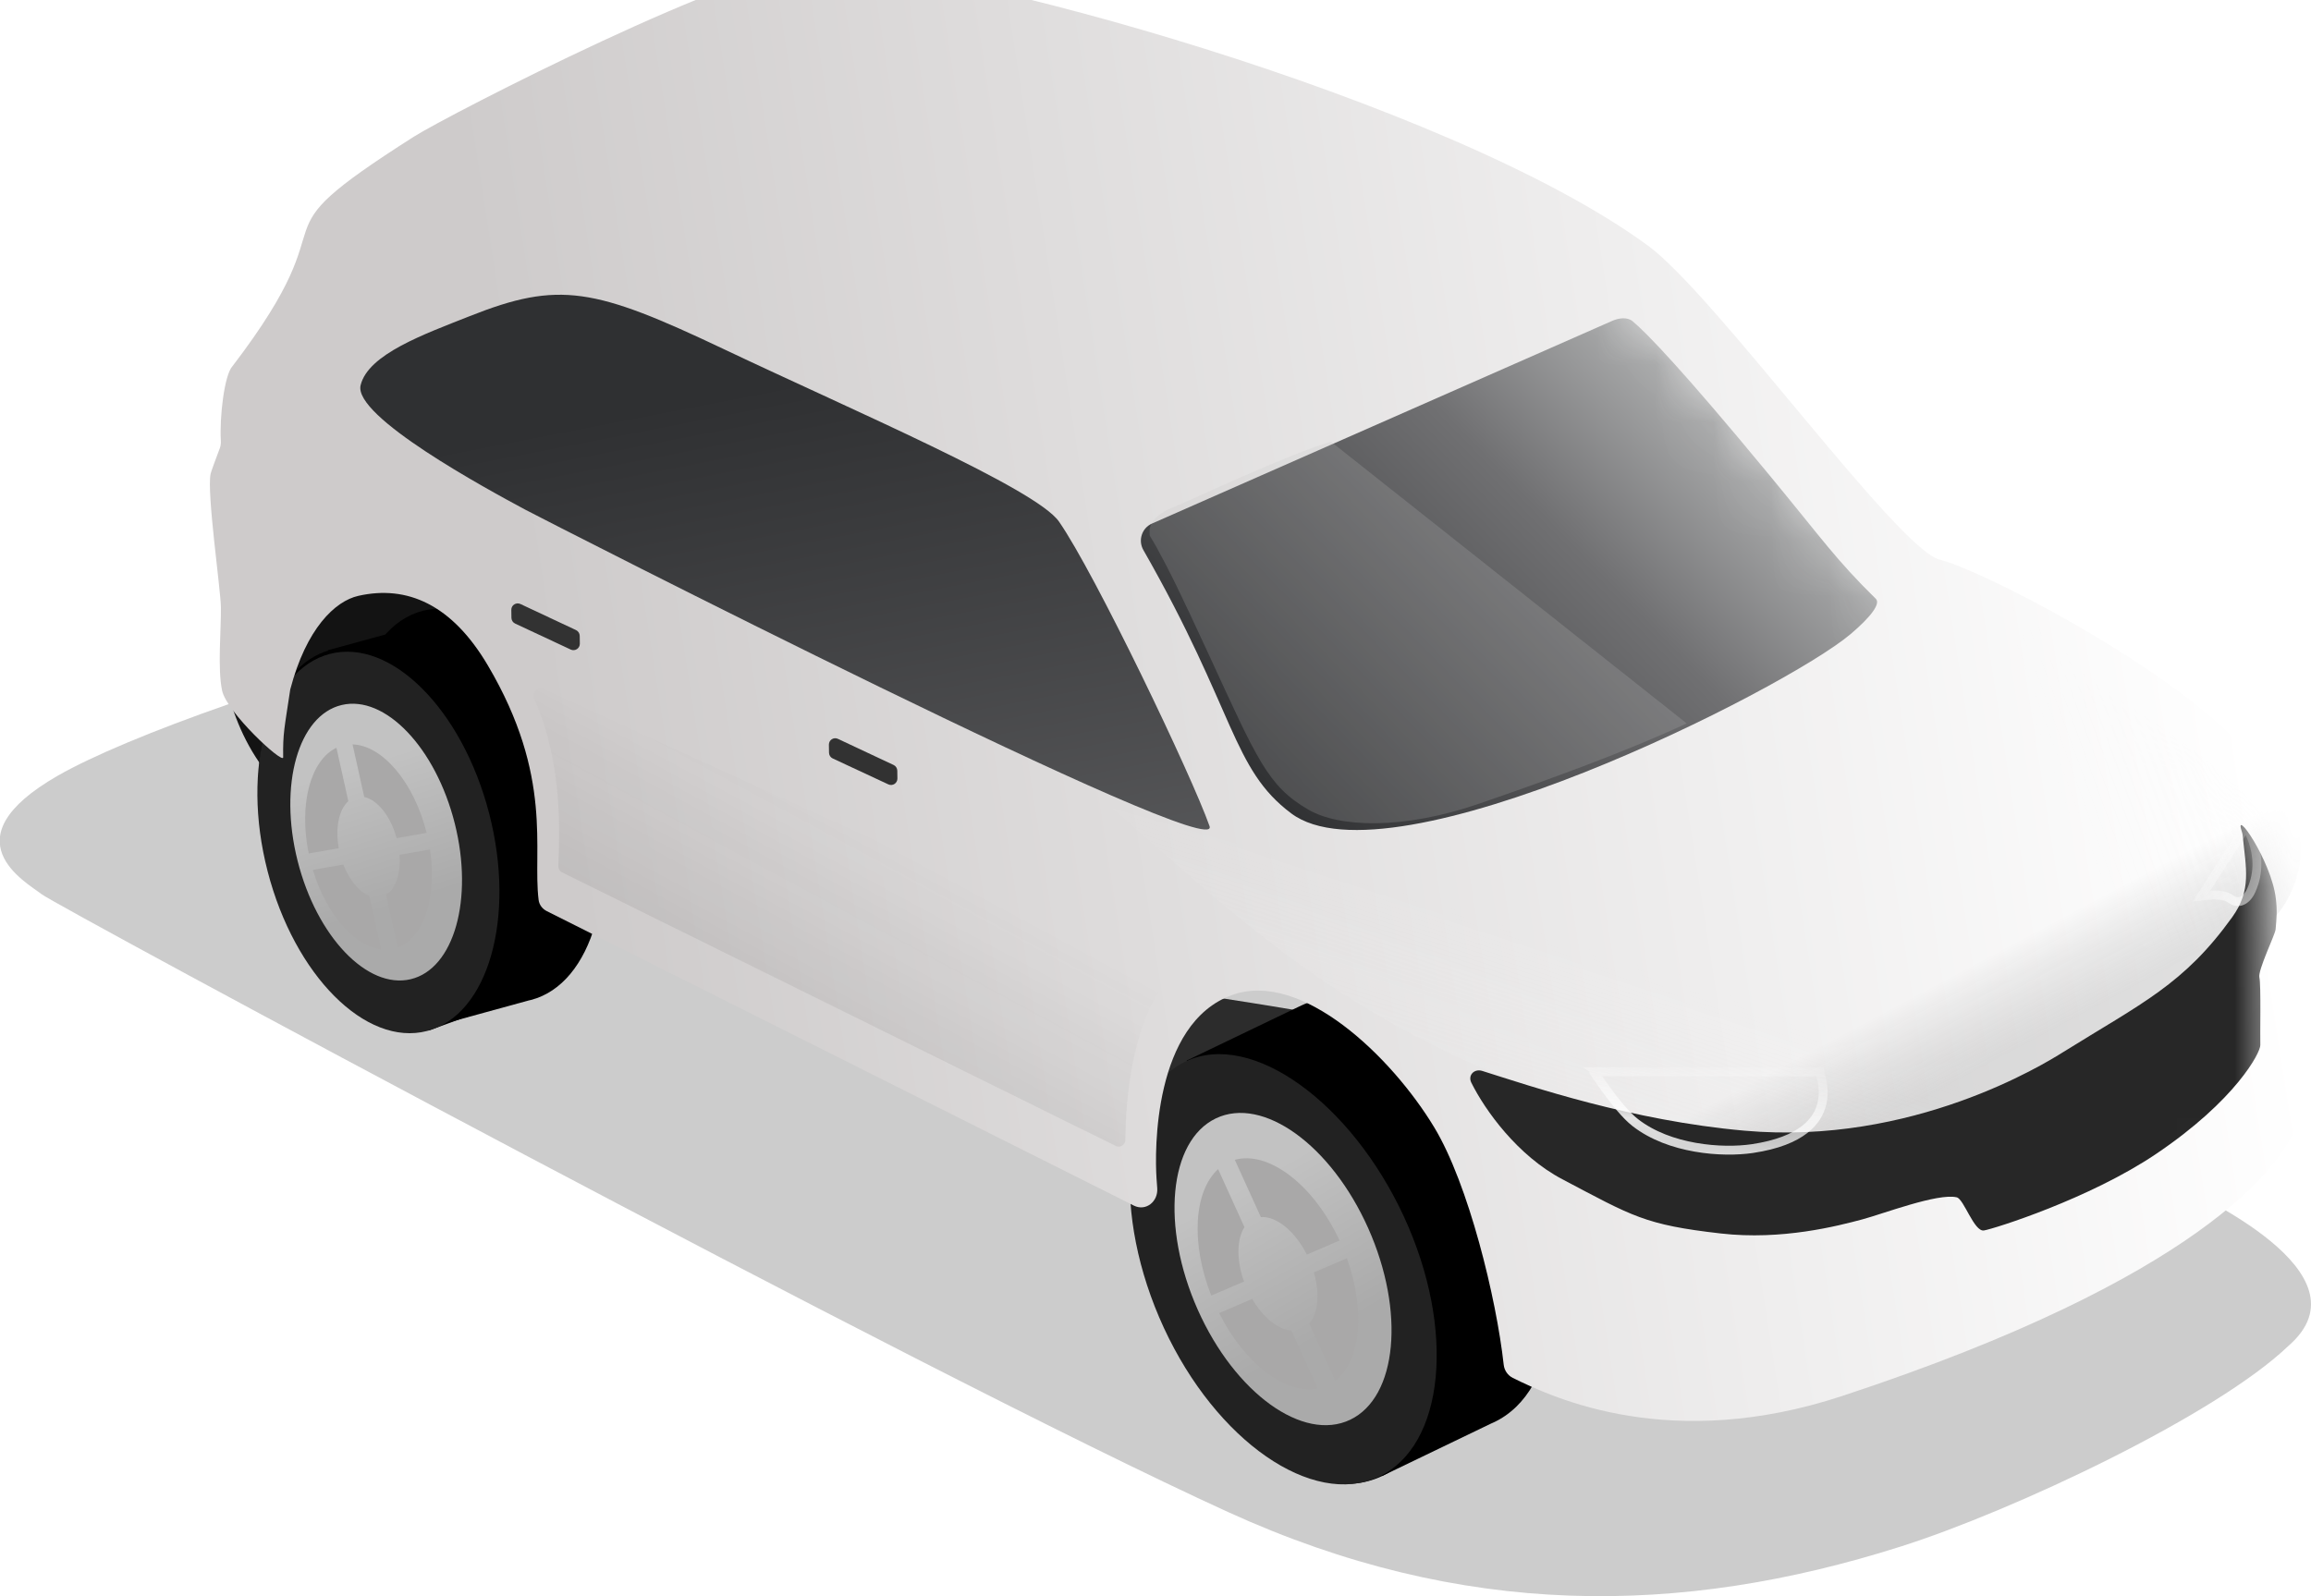 <svg xmlns="http://www.w3.org/2000/svg" fill="none" viewBox="3.92 11.2 39.9 27.57">
<g filter="url(#filter0_f_6009_431)">
<path d="M36.729 37.911C38.664 37.298 42.178 35.645 43.433 34.441C44.882 33.179 41.822 31.832 41.458 31.627C41.095 31.423 23.244 22.876 20.133 21.558C17.022 20.24 7.27 23.247 4.918 24.596C3 25.696 4.376 26.436 4.637 26.642C4.897 26.848 19.78 34.875 25.123 37.313C29.169 39.16 32.931 39.116 36.729 37.911Z" fill="black" fill-opacity="0.2"/>
</g>
<path d="M27.259 28.851C27.229 28.778 25.143 28.455 24.104 28.302C23.726 28.629 22.956 29.315 22.898 29.449C22.826 29.617 22.919 30.93 23.747 31.882C24.575 32.833 26.369 31.364 26.939 31.134C27.51 30.903 27.298 28.943 27.259 28.851Z" fill="#2C2C2C"/>
<path d="M12.125 21.616C12.094 21.542 10.009 21.219 8.97 21.067C8.592 21.393 7.821 22.079 7.764 22.214C7.692 22.381 7.784 23.695 8.612 24.646C9.44 25.598 11.234 24.128 11.805 23.898C12.376 23.668 12.163 21.708 12.125 21.616Z" fill="#131313"/>
<path fill-rule="evenodd" clip-rule="evenodd" d="M24.408 29.557L26.356 28.62L26.357 28.621C26.369 28.615 26.381 28.609 26.393 28.604C27.554 28.063 29.237 29.228 30.152 31.205C31.068 33.183 30.869 35.224 29.708 35.765C29.693 35.772 29.678 35.778 29.663 35.785L27.782 36.691L26.703 34.41C26.42 34.047 26.163 33.627 25.948 33.163C25.75 32.735 25.604 32.304 25.509 31.886L24.408 29.557Z" fill="black"/>
<ellipse cx="2.32" cy="3.941" rx="2.32" ry="3.941" transform="matrix(-0.906 0.422 0.42 0.908 26.566 28.559)" fill="black"/>
<g filter="url(#filter1_i_6009_431)">
<ellipse cx="1.74" cy="2.956" rx="1.74" ry="2.956" transform="matrix(-0.906 0.422 0.42 0.908 26.388 29.701)" fill="url(#paint0_linear_6009_431)"/>
</g>
<g filter="url(#filter2_di_6009_431)">
<path fill-rule="evenodd" clip-rule="evenodd" d="M26.102 31.017C26.352 31.162 26.599 31.376 26.823 31.646L26.329 32.534C26.263 32.459 26.192 32.396 26.12 32.348L26.102 31.017ZM26.143 34.001C26.247 34.038 26.349 34.042 26.438 34.006L27.198 35.285C27.162 35.309 27.124 35.33 27.084 35.349C26.809 35.477 26.487 35.451 26.162 35.303L26.143 34.001ZM26.051 35.247L26.033 33.948C25.947 33.898 25.862 33.828 25.783 33.739L25.298 34.611C25.532 34.889 25.791 35.106 26.051 35.247ZM26.01 32.285L25.991 30.958C25.65 30.789 25.309 30.754 25.02 30.889C24.939 30.926 24.866 30.975 24.801 31.035L25.567 32.325C25.593 32.302 25.621 32.283 25.653 32.268C25.759 32.218 25.884 32.228 26.01 32.285ZM24.742 33.729C24.878 34.024 25.042 34.29 25.223 34.519L25.709 33.647C25.648 33.565 25.592 33.472 25.545 33.37C25.54 33.36 25.536 33.35 25.531 33.341L24.678 33.583C24.698 33.632 24.719 33.68 24.742 33.729ZM26.403 32.627L26.898 31.739C27.072 31.964 27.23 32.222 27.362 32.508C27.39 32.567 27.415 32.626 27.439 32.685L26.576 32.929C26.572 32.919 26.567 32.908 26.562 32.897C26.516 32.798 26.462 32.707 26.403 32.627ZM24.636 33.48C24.478 33.071 24.395 32.664 24.385 32.296L25.409 32.871C25.418 32.987 25.445 33.112 25.49 33.238L24.636 33.48ZM26.617 33.032C26.671 33.184 26.699 33.333 26.7 33.468L27.72 34.04C27.723 33.656 27.645 33.224 27.48 32.788L26.617 33.032ZM27.716 34.164L26.695 33.591C26.677 33.744 26.622 33.87 26.532 33.948L27.287 35.218C27.545 34.995 27.691 34.618 27.716 34.164ZM24.384 32.17L25.407 32.743C25.412 32.615 25.441 32.502 25.493 32.416L24.721 31.116C24.507 31.361 24.392 31.734 24.384 32.17Z" fill="#4C4C4C"/>
</g>
<path fill-rule="evenodd" clip-rule="evenodd" d="M24.408 29.516L26.357 28.579L26.357 28.58C26.369 28.574 26.381 28.568 26.394 28.562C27.555 28.021 29.238 29.186 30.153 31.164C31.068 33.141 30.869 35.182 29.708 35.723C29.697 35.729 29.685 35.734 29.673 35.739L27.782 36.649L26.702 34.366C26.42 34.004 26.163 33.585 25.949 33.121C25.751 32.694 25.605 32.264 25.51 31.846L24.408 29.516Z" fill="black"/>
<path d="M24.015 34.133C24.919 36.086 26.579 37.238 27.722 36.705C28.866 36.173 29.06 34.158 28.156 32.205C27.252 30.252 25.541 28.995 24.398 29.528C23.254 30.06 23.111 32.18 24.015 34.133Z" fill="#222222"/>
<g filter="url(#filter3_i_6009_431)">
<ellipse cx="1.631" cy="2.85" rx="1.631" ry="2.85" transform="matrix(-0.902 0.432 0.407 0.913 26.383 29.81)" fill="url(#paint1_linear_6009_431)"/>
</g>
<g filter="url(#filter4_di_6009_431)">
<path fill-rule="evenodd" clip-rule="evenodd" d="M25.058 33.793C25.498 34.67 26.208 35.208 26.763 35.099L26.307 34.097C26.078 34.078 25.816 33.87 25.628 33.548L25.058 33.793ZM24.922 33.491C24.565 32.587 24.62 31.689 25.04 31.307L25.495 32.309C25.361 32.516 25.354 32.878 25.488 33.248L24.922 33.491ZM26.572 32.783C26.367 32.375 26.043 32.116 25.778 32.135L25.328 31.146C25.911 30.984 26.688 31.574 27.137 32.54L26.572 32.783ZM26.693 33.091L27.263 32.846C27.587 33.744 27.505 34.618 27.063 34.963L26.613 33.973C26.768 33.796 26.799 33.455 26.693 33.091Z" fill="#A9A8A8"/>
</g>
<path fill-rule="evenodd" clip-rule="evenodd" d="M9.583 22.429L11.366 21.941L11.367 21.942C11.378 21.939 11.389 21.935 11.401 21.932C12.461 21.657 13.698 22.896 14.164 24.701C14.63 26.506 14.148 28.193 13.088 28.469C13.075 28.472 13.061 28.475 13.048 28.478L11.324 28.951L10.766 26.86C10.585 26.513 10.434 26.122 10.325 25.7C10.225 25.311 10.169 24.927 10.152 24.562L9.583 22.429Z" fill="black"/>
<ellipse cx="1.984" cy="3.37" rx="1.984" ry="3.37" transform="matrix(-0.967 0.252 0.25 0.969 11.551 21.922)" fill="black"/>
<g filter="url(#filter5_i_6009_431)">
<ellipse cx="1.488" cy="2.528" rx="1.488" ry="2.528" transform="matrix(-0.967 0.252 0.25 0.969 11.225 22.855)" fill="url(#paint2_linear_6009_431)"/>
</g>
<g filter="url(#filter6_di_6009_431)">
<path fill-rule="evenodd" clip-rule="evenodd" d="M10.781 23.917C10.969 24.077 11.144 24.296 11.292 24.558L10.739 25.23C10.694 25.156 10.645 25.092 10.592 25.04L10.781 23.917ZM10.357 26.434C10.439 26.482 10.524 26.501 10.605 26.484L11.048 27.677C11.014 27.692 10.978 27.704 10.942 27.714C10.69 27.779 10.423 27.708 10.172 27.532L10.357 26.434ZM10.087 27.468L10.272 26.373C10.207 26.318 10.147 26.246 10.094 26.159L9.552 26.817C9.707 27.087 9.89 27.31 10.087 27.468ZM10.508 24.971L10.697 23.85C10.436 23.656 10.155 23.574 9.891 23.643C9.818 23.662 9.749 23.692 9.684 23.732L10.131 24.935C10.155 24.92 10.182 24.908 10.21 24.901C10.308 24.876 10.411 24.903 10.508 24.971ZM9.22 25.99C9.29 26.259 9.387 26.508 9.503 26.728L10.046 26.071C10.007 25.992 9.974 25.905 9.95 25.812L9.943 25.785L9.189 25.857C9.199 25.901 9.209 25.945 9.22 25.99ZM10.787 25.319L11.34 24.648C11.452 24.864 11.546 25.106 11.613 25.367C11.627 25.421 11.639 25.474 11.65 25.527L10.886 25.6C10.883 25.59 10.881 25.58 10.879 25.57C10.855 25.48 10.824 25.396 10.787 25.319ZM9.17 25.764C9.1 25.396 9.093 25.041 9.141 24.73L9.913 25.37C9.902 25.47 9.906 25.579 9.925 25.692L9.17 25.764ZM10.904 25.693C10.927 25.829 10.927 25.959 10.907 26.073L11.678 26.712C11.74 26.388 11.74 26.013 11.669 25.62L10.904 25.693ZM11.656 26.815L10.883 26.175C10.845 26.301 10.78 26.398 10.693 26.45L11.132 27.635C11.384 27.488 11.564 27.193 11.656 26.815ZM9.16 24.623L9.93 25.263C9.954 25.155 9.997 25.065 10.055 25L9.605 23.788C9.387 23.962 9.233 24.258 9.16 24.623Z" fill="#4C4C4C"/>
</g>
<path fill-rule="evenodd" clip-rule="evenodd" d="M10.8 27.052C10.522 26.62 10.292 26.097 10.142 25.517C10.001 24.969 9.946 24.432 9.969 23.942L9.578 22.476L10.523 22.217C10.712 21.983 10.946 21.82 11.217 21.749C12.277 21.473 13.514 22.713 13.98 24.518C14.425 26.242 14.006 27.858 13.043 28.24L13.075 28.358L11.319 28.998L10.8 27.052Z" fill="black"/>
<ellipse cx="1.978" cy="3.36" rx="1.978" ry="3.36" transform="matrix(-0.967 0.252 0.25 0.969 11.526 21.995)" fill="#222222"/>
<g filter="url(#filter7_i_6009_431)">
<g filter="url(#filter8_i_6009_431)">
<ellipse cx="1.396" cy="2.441" rx="1.396" ry="2.441" transform="matrix(-0.972 0.231 0.244 0.97 11.176 23.053)" fill="url(#paint3_linear_6009_431)"/>
</g>
<g filter="url(#filter9_di_6009_431)">
<path fill-rule="evenodd" clip-rule="evenodd" d="M9.414 26.136C9.646 26.901 10.129 27.454 10.595 27.509L10.39 26.586C10.215 26.516 10.046 26.315 9.941 26.044L9.414 26.136ZM9.343 25.852C9.169 25.004 9.374 24.24 9.822 24.027L10.027 24.95C9.866 25.093 9.798 25.41 9.862 25.762L9.343 25.852ZM10.861 25.588C10.758 25.208 10.529 24.926 10.302 24.877L10.1 23.969C10.614 23.983 11.161 24.622 11.379 25.497L10.861 25.588ZM10.911 25.875L11.437 25.784C11.561 26.599 11.334 27.308 10.879 27.476L10.678 26.568C10.846 26.465 10.935 26.195 10.911 25.875Z" fill="#A9A8A8"/>
</g>
</g>
<g filter="url(#filter10_ii_6009_431)">
<path d="M43.075 31.433C43.336 30.908 43.264 30.444 43.271 30.024L43.256 28.952C43.244 28.101 43.242 27.372 43.23 27.093C43.218 26.813 43.515 26.001 42.013 24.524C40.664 23.198 37.72 21.68 36.989 21.495C36.258 21.31 33.114 16.924 31.955 16.074C28.495 13.534 19.778 11.169 17.631 11.199C16.386 11.164 11.221 13.824 10.646 14.19C7.673 16.083 9.69 15.309 7.513 18.155C7.375 18.302 7.288 19.03 7.313 19.447C7.315 19.488 7.31 19.529 7.296 19.568C7.238 19.725 7.146 19.966 7.136 20.013C7.068 20.347 7.309 21.997 7.314 22.318C7.319 22.694 7.254 23.376 7.334 23.754C7.413 24.133 8.381 25.026 8.389 24.911C8.383 24.49 8.41 24.414 8.511 23.738C8.787 22.683 9.286 22.21 9.688 22.12C10.527 21.931 11.301 22.267 11.923 23.322C13.061 25.25 12.692 26.51 12.799 27.37C12.809 27.456 12.865 27.528 12.942 27.566L23.077 32.651C23.284 32.754 23.497 32.581 23.48 32.351C23.477 32.314 23.474 32.264 23.468 32.185C23.435 31.716 23.411 29.505 24.772 29.014C25.972 28.581 27.526 30.079 28.263 31.3C28.854 32.279 29.335 34.249 29.462 35.4C29.473 35.497 29.531 35.582 29.618 35.626C30.343 35.985 32.355 36.911 35.305 35.939C41.549 33.882 42.814 31.957 43.075 31.433Z" fill="url(#paint4_linear_6009_431)"/>
</g>
<mask id="mask0_6009_431" style="mask-type:alpha" maskUnits="userSpaceOnUse" x="7" y="11" width="37" height="26">
<path d="M43.075 31.433C43.336 30.908 43.264 30.444 43.271 30.024L43.256 28.952C43.244 28.101 43.242 27.372 43.23 27.093C43.218 26.813 43.515 26.001 42.013 24.524C40.664 23.198 37.72 21.68 36.989 21.495C36.258 21.31 33.114 16.924 31.955 16.074C28.495 13.534 19.778 11.169 17.631 11.199C16.386 11.164 11.221 13.824 10.646 14.19C7.673 16.083 9.69 15.309 7.513 18.155C7.375 18.302 7.288 19.03 7.313 19.447C7.315 19.488 7.31 19.529 7.296 19.568C7.238 19.725 7.146 19.966 7.136 20.013C7.068 20.347 7.309 21.997 7.314 22.318C7.319 22.694 7.254 23.376 7.334 23.754C7.413 24.133 8.381 25.026 8.389 24.911C8.396 24.796 8.449 24.151 8.417 23.707C8.407 22.934 9.043 22.265 9.688 22.12C10.527 21.931 11.3 22.189 11.922 23.243C13.164 25.347 12.528 26.458 12.606 27.302C12.614 27.388 12.671 27.46 12.748 27.498L23.054 32.64C23.264 32.745 23.479 32.563 23.462 32.328C23.459 32.29 23.456 32.24 23.451 32.169C23.418 31.699 23.411 29.505 24.772 29.014C25.972 28.581 27.526 30.079 28.263 31.3C28.854 32.279 29.335 34.249 29.462 35.4C29.473 35.497 29.531 35.582 29.618 35.626C30.343 35.985 32.355 36.911 35.305 35.939C41.549 33.882 42.814 31.957 43.075 31.433Z" fill="url(#paint5_linear_6009_431)"/>
</mask>
<g mask="url(#mask0_6009_431)">
<g filter="url(#filter11_ddi_6009_431)">
<path d="M26.378 25.082C25.351 24.312 25.42 23.325 23.826 20.535C23.73 20.368 23.799 20.154 23.974 20.077L31.921 16.576C32.036 16.526 32.183 16.505 32.278 16.587C32.526 16.797 33.136 17.425 34.638 19.245C35.587 20.395 35.769 20.683 36.472 21.377C36.556 21.46 36.391 21.684 36.037 21.985C34.906 22.944 28.099 26.374 26.378 25.082Z" fill="url(#paint6_linear_6009_431)"/>
</g>
<g filter="url(#filter12_di_6009_431)">
<path d="M16.692 16.995C14.455 15.933 13.844 15.809 12.297 16.424C11.515 16.734 10.547 17.078 10.416 17.616C10.284 18.155 12.586 19.404 13.259 19.765C13.588 19.941 25.325 25.944 25.073 25.23C24.765 24.355 23.089 20.853 22.473 19.97C22.076 19.401 18.928 18.056 16.692 16.995Z" fill="url(#paint7_linear_6009_431)"/>
</g>
<g filter="url(#filter13_f_6009_431)">
<path d="M29.345 29.574C26.479 28.29 24.856 26.651 23.12 25.156C28.249 26.599 38.988 29.765 38.824 29.983C38.618 30.256 37.855 30.586 35.305 30.794C32.795 30.998 29.674 29.721 29.345 29.574Z" fill="url(#paint8_linear_6009_431)" fill-opacity="0.21"/>
</g>
<g filter="url(#filter14_f_6009_431)">
<path d="M40.253 23.104C40.09 22.973 38.027 20.894 36.49 19.867C37.783 22.304 40.726 27.601 40.992 27.571C41.325 27.533 42.847 27.226 43.282 26.181C43.711 25.153 40.458 23.267 40.253 23.104Z" fill="url(#paint9_linear_6009_431)" fill-opacity="0.13"/>
</g>
<g filter="url(#filter15_di_6009_431)">
<path d="M19.412 24.4C19.411 24.358 19.387 24.32 19.348 24.302L18.387 23.851C18.314 23.816 18.23 23.87 18.231 23.952L18.233 24.09C18.233 24.132 18.258 24.171 18.296 24.189L19.257 24.637C19.331 24.672 19.415 24.617 19.414 24.536L19.412 24.4Z" fill="#323232"/>
</g>
<g filter="url(#filter16_di_6009_431)">
<path d="M13.929 22.071C13.928 22.029 13.904 21.991 13.866 21.973L12.905 21.522C12.831 21.488 12.747 21.542 12.748 21.623L12.75 21.762C12.751 21.804 12.775 21.842 12.814 21.86L13.774 22.309C13.848 22.343 13.932 22.289 13.931 22.208L13.929 22.071Z" fill="#323232"/>
</g>
<path d="M33.041 23.693L26.9 18.828C26.16 19.04 24.484 19.84 24.164 19.965C23.748 20.128 23.768 20.368 23.768 20.368C23.77 20.494 23.753 20.406 23.89 20.654C24.115 21.065 24.296 21.433 24.785 22.493C25.625 24.315 25.805 24.774 26.508 25.182C27.037 25.49 28.139 25.536 29.468 25.076C30.657 24.666 32.02 24.171 33.041 23.693Z" fill="#C4C4C4" fill-opacity="0.2"/>
<g opacity="0.17" filter="url(#filter17_f_6009_431)">
<path d="M41.827 25.848C40.078 27.272 36.171 29.327 34.419 29.656" stroke="url(#paint10_linear_6009_431)" stroke-width="3.633" stroke-linecap="round" stroke-linejoin="round"/>
</g>
<g filter="url(#filter18_ddii_6009_431)">
<path d="M42.46 26.63C42.798 26.161 42.697 25.791 42.639 25.209C42.637 25.193 42.633 25.176 42.628 25.161C42.473 24.703 43.136 25.65 43.213 26.31C43.239 26.529 43.226 26.64 43.209 26.842C43.2 26.935 42.899 27.55 42.929 27.672C42.959 27.793 42.939 28.712 42.945 28.839C42.951 28.965 42.523 29.791 41.143 30.721C39.997 31.494 38.343 32.014 38.173 32.041C38.003 32.068 37.828 31.499 37.704 31.469C37.379 31.391 36.429 31.755 36.073 31.85C35.659 31.96 34.691 32.215 33.628 32.093C32.312 31.943 32.109 31.797 30.893 31.156C30.123 30.751 29.56 29.967 29.323 29.489C29.259 29.36 29.374 29.242 29.512 29.286C30.354 29.551 32.089 30.145 34.041 30.318C36.942 30.575 39.212 29.166 39.536 28.964C40.903 28.112 41.623 27.795 42.46 26.63Z" fill="#272727"/>
</g>
<mask id="mask1_6009_431" style="mask-type:alpha" maskUnits="userSpaceOnUse" x="29" y="25" width="15" height="8">
<path d="M42.462 26.624C42.73 26.25 42.739 25.819 42.665 25.441C42.624 25.237 42.824 25.125 42.933 25.303C43.203 25.744 43.321 26.12 43.356 26.328C43.382 26.547 43.378 26.686 43.361 26.888C43.352 26.981 42.889 27.512 42.919 27.634C42.949 27.755 42.931 28.507 42.935 28.774C42.938 29.041 42.526 29.785 41.147 30.716C40.001 31.49 38.348 32.011 38.178 32.038C38.008 32.065 37.833 31.496 37.709 31.466C37.384 31.388 36.434 31.753 36.078 31.848C35.663 31.959 34.696 32.214 33.633 32.093C32.317 31.944 32.114 31.797 30.898 31.158C30.125 30.751 29.56 29.965 29.324 29.488C29.26 29.359 29.375 29.244 29.513 29.287C30.353 29.552 32.09 30.146 34.045 30.318C36.946 30.573 39.215 29.162 39.539 28.96C40.906 28.108 41.625 27.79 42.462 26.624Z" fill="#272727"/>
</mask>
<g mask="url(#mask1_6009_431)">
<g filter="url(#filter19_d_6009_431)">
<path d="M31.385 29.645L35.284 29.649C35.284 29.65 35.284 29.651 35.285 29.651C35.296 29.682 35.31 29.727 35.322 29.783C35.347 29.893 35.361 30.041 35.325 30.195C35.29 30.346 35.204 30.507 35.023 30.646C34.841 30.787 34.559 30.908 34.124 30.973C33.866 31.011 33.509 31.015 33.14 30.95C32.772 30.886 32.398 30.754 32.103 30.525C31.943 30.401 31.746 30.155 31.585 29.933C31.506 29.824 31.436 29.722 31.387 29.648C31.387 29.647 31.386 29.646 31.385 29.645Z" stroke="white" stroke-opacity="0.9" stroke-width="0.153"/>
</g>
<g filter="url(#filter20_d_6009_431)">
<path d="M42.649 25.408C42.65 25.408 42.65 25.409 42.65 25.41C42.687 25.472 42.733 25.563 42.77 25.674C42.844 25.896 42.881 26.195 42.737 26.515C42.696 26.607 42.637 26.668 42.577 26.693C42.52 26.717 42.452 26.715 42.374 26.657C42.321 26.618 42.247 26.603 42.18 26.597C42.11 26.591 42.034 26.594 41.965 26.6C41.935 26.603 41.907 26.606 41.88 26.61L42.649 25.408Z" stroke="white" stroke-opacity="0.9" stroke-width="0.153"/>
</g>
</g>
</g>
<g filter="url(#filter21_f_6009_431)">
<path d="M23.973 27.965L13.301 23.102C13.203 23.058 13.099 23.167 13.143 23.266C13.641 24.391 13.581 25.583 13.56 26.161C13.559 26.205 13.583 26.245 13.623 26.265L23.184 30.991C23.26 31.028 23.348 30.972 23.349 30.888C23.36 29.57 23.68 28.609 24.008 28.229C24.072 28.155 24.062 28.006 23.973 27.965Z" fill="url(#paint11_linear_6009_431)" fill-opacity="0.12"/>
</g>
<defs>
<filter id="filter0_f_6009_431" x="3.138" y="20.454" width="41.459" height="19.089" filterUnits="userSpaceOnUse" color-interpolation-filters="sRGB">
<feFlood flood-opacity="0" result="BackgroundImageFix"/>
<feBlend mode="normal" in="SourceGraphic" in2="BackgroundImageFix" result="shape"/>
<feGaussianBlur stdDeviation="0.388" result="effect1_foregroundBlur_6009_431"/>
</filter>
<filter id="filter1_i_6009_431" x="24.046" y="30.336" width="4.014" height="5.566" filterUnits="userSpaceOnUse" color-interpolation-filters="sRGB">
<feFlood flood-opacity="0" result="BackgroundImageFix"/>
<feBlend mode="normal" in="SourceGraphic" in2="BackgroundImageFix" result="shape"/>
<feColorMatrix in="SourceAlpha" type="matrix" values="0 0 0 0 0 0 0 0 0 0 0 0 0 0 0 0 0 0 127 0" result="hardAlpha"/>
<feMorphology radius="0.055" operator="erode" in="SourceAlpha" result="effect1_innerShadow_6009_431"/>
<feOffset/>
<feGaussianBlur stdDeviation="0.028"/>
<feComposite in2="hardAlpha" operator="arithmetic" k2="-1" k3="1"/>
<feColorMatrix type="matrix" values="0 0 0 0 0 0 0 0 0 0 0 0 0 0 0 0 0 0 0.25 0"/>
<feBlend mode="normal" in2="shape" result="effect1_innerShadow_6009_431"/>
</filter>
<filter id="filter2_di_6009_431" x="24.219" y="30.795" width="3.534" height="4.746" filterUnits="userSpaceOnUse" color-interpolation-filters="sRGB">
<feFlood flood-opacity="0" result="BackgroundImageFix"/>
<feColorMatrix in="SourceAlpha" type="matrix" values="0 0 0 0 0 0 0 0 0 0 0 0 0 0 0 0 0 0 127 0" result="hardAlpha"/>
<feOffset dy="0.022"/>
<feGaussianBlur stdDeviation="0.017"/>
<feColorMatrix type="matrix" values="0 0 0 0 1 0 0 0 0 1 0 0 0 0 1 0 0 0 0.41 0"/>
<feBlend mode="normal" in2="BackgroundImageFix" result="effect1_dropShadow_6009_431"/>
<feBlend mode="normal" in="SourceGraphic" in2="effect1_dropShadow_6009_431" result="shape"/>
<feColorMatrix in="SourceAlpha" type="matrix" values="0 0 0 0 0 0 0 0 0 0 0 0 0 0 0 0 0 0 127 0" result="hardAlpha"/>
<feOffset dx="-0.165" dy="0.11"/>
<feGaussianBlur stdDeviation="0.083"/>
<feComposite in2="hardAlpha" operator="arithmetic" k2="-1" k3="1"/>
<feColorMatrix type="matrix" values="0 0 0 0 0 0 0 0 0 0 0 0 0 0 0 0 0 0 0.25 0"/>
<feBlend mode="normal" in2="shape" result="effect2_innerShadow_6009_431"/>
</filter>
<filter id="filter3_i_6009_431" x="24.2" y="30.42" width="3.747" height="5.395" filterUnits="userSpaceOnUse" color-interpolation-filters="sRGB">
<feFlood flood-opacity="0" result="BackgroundImageFix"/>
<feBlend mode="normal" in="SourceGraphic" in2="BackgroundImageFix" result="shape"/>
<feColorMatrix in="SourceAlpha" type="matrix" values="0 0 0 0 0 0 0 0 0 0 0 0 0 0 0 0 0 0 127 0" result="hardAlpha"/>
<feMorphology radius="0.07" operator="erode" in="SourceAlpha" result="effect1_innerShadow_6009_431"/>
<feOffset/>
<feGaussianBlur stdDeviation="0.035"/>
<feComposite in2="hardAlpha" operator="arithmetic" k2="-1" k3="1"/>
<feColorMatrix type="matrix" values="0 0 0 0 0 0 0 0 0 0 0 0 0 0 0 0 0 0 0.25 0"/>
<feBlend mode="normal" in2="shape" result="effect1_innerShadow_6009_431"/>
</filter>
<filter id="filter4_di_6009_431" x="24.596" y="31.113" width="2.893" height="4.059" filterUnits="userSpaceOnUse" color-interpolation-filters="sRGB">
<feFlood flood-opacity="0" result="BackgroundImageFix"/>
<feColorMatrix in="SourceAlpha" type="matrix" values="0 0 0 0 0 0 0 0 0 0 0 0 0 0 0 0 0 0 127 0" result="hardAlpha"/>
<feOffset dy="0.024"/>
<feGaussianBlur stdDeviation="0.015"/>
<feColorMatrix type="matrix" values="0 0 0 0 1 0 0 0 0 1 0 0 0 0 1 0 0 0 0.59 0"/>
<feBlend mode="normal" in2="BackgroundImageFix" result="effect1_dropShadow_6009_431"/>
<feBlend mode="normal" in="SourceGraphic" in2="effect1_dropShadow_6009_431" result="shape"/>
<feColorMatrix in="SourceAlpha" type="matrix" values="0 0 0 0 0 0 0 0 0 0 0 0 0 0 0 0 0 0 127 0" result="hardAlpha"/>
<feOffset dx="-0.089" dy="0.06"/>
<feGaussianBlur stdDeviation="0.045"/>
<feComposite in2="hardAlpha" operator="arithmetic" k2="-1" k3="1"/>
<feColorMatrix type="matrix" values="0 0 0 0 0 0 0 0 0 0 0 0 0 0 0 0 0 0 0.25 0"/>
<feBlend mode="normal" in2="shape" result="effect2_innerShadow_6009_431"/>
</filter>
<filter id="filter5_i_6009_431" x="8.846" y="23.2" width="3.145" height="4.956" filterUnits="userSpaceOnUse" color-interpolation-filters="sRGB">
<feFlood flood-opacity="0" result="BackgroundImageFix"/>
<feBlend mode="normal" in="SourceGraphic" in2="BackgroundImageFix" result="shape"/>
<feColorMatrix in="SourceAlpha" type="matrix" values="0 0 0 0 0 0 0 0 0 0 0 0 0 0 0 0 0 0 127 0" result="hardAlpha"/>
<feMorphology radius="0.047" operator="erode" in="SourceAlpha" result="effect1_innerShadow_6009_431"/>
<feOffset/>
<feGaussianBlur stdDeviation="0.024"/>
<feComposite in2="hardAlpha" operator="arithmetic" k2="-1" k3="1"/>
<feColorMatrix type="matrix" values="0 0 0 0 0 0 0 0 0 0 0 0 0 0 0 0 0 0 0.25 0"/>
<feBlend mode="normal" in2="shape" result="effect1_innerShadow_6009_431"/>
</filter>
<filter id="filter6_di_6009_431" x="8.969" y="23.61" width="2.783" height="4.222" filterUnits="userSpaceOnUse" color-interpolation-filters="sRGB">
<feFlood flood-opacity="0" result="BackgroundImageFix"/>
<feColorMatrix in="SourceAlpha" type="matrix" values="0 0 0 0 0 0 0 0 0 0 0 0 0 0 0 0 0 0 127 0" result="hardAlpha"/>
<feOffset dy="0.019"/>
<feGaussianBlur stdDeviation="0.014"/>
<feColorMatrix type="matrix" values="0 0 0 0 1 0 0 0 0 1 0 0 0 0 1 0 0 0 0.41 0"/>
<feBlend mode="normal" in2="BackgroundImageFix" result="effect1_dropShadow_6009_431"/>
<feBlend mode="normal" in="SourceGraphic" in2="effect1_dropShadow_6009_431" result="shape"/>
<feColorMatrix in="SourceAlpha" type="matrix" values="0 0 0 0 0 0 0 0 0 0 0 0 0 0 0 0 0 0 127 0" result="hardAlpha"/>
<feOffset dx="-0.141" dy="0.094"/>
<feGaussianBlur stdDeviation="0.071"/>
<feComposite in2="hardAlpha" operator="arithmetic" k2="-1" k3="1"/>
<feColorMatrix type="matrix" values="0 0 0 0 0 0 0 0 0 0 0 0 0 0 0 0 0 0 0.25 0"/>
<feBlend mode="normal" in2="shape" result="effect2_innerShadow_6009_431"/>
</filter>
<filter id="filter7_i_6009_431" x="8.932" y="23.354" width="2.966" height="4.781" filterUnits="userSpaceOnUse" color-interpolation-filters="sRGB">
<feFlood flood-opacity="0" result="BackgroundImageFix"/>
<feBlend mode="normal" in="SourceGraphic" in2="BackgroundImageFix" result="shape"/>
<feColorMatrix in="SourceAlpha" type="matrix" values="0 0 0 0 0 0 0 0 0 0 0 0 0 0 0 0 0 0 127 0" result="hardAlpha"/>
<feMorphology radius="0.042" operator="erode" in="SourceAlpha" result="effect1_innerShadow_6009_431"/>
<feOffset/>
<feGaussianBlur stdDeviation="0.021"/>
<feComposite in2="hardAlpha" operator="arithmetic" k2="-1" k3="1"/>
<feColorMatrix type="matrix" values="0 0 0 0 0 0 0 0 0 0 0 0 0 0 0 0 0 0 0.25 0"/>
<feBlend mode="normal" in2="shape" result="effect1_innerShadow_6009_431"/>
</filter>
<filter id="filter8_i_6009_431" x="8.932" y="23.354" width="2.966" height="4.781" filterUnits="userSpaceOnUse" color-interpolation-filters="sRGB">
<feFlood flood-opacity="0" result="BackgroundImageFix"/>
<feBlend mode="normal" in="SourceGraphic" in2="BackgroundImageFix" result="shape"/>
<feColorMatrix in="SourceAlpha" type="matrix" values="0 0 0 0 0 0 0 0 0 0 0 0 0 0 0 0 0 0 127 0" result="hardAlpha"/>
<feMorphology radius="0.072" operator="erode" in="SourceAlpha" result="effect1_innerShadow_6009_431"/>
<feOffset/>
<feGaussianBlur stdDeviation="0.036"/>
<feComposite in2="hardAlpha" operator="arithmetic" k2="-1" k3="1"/>
<feColorMatrix type="matrix" values="0 0 0 0 0 0 0 0 0 0 0 0 0 0 0 0 0 0 0.25 0"/>
<feBlend mode="normal" in2="shape" result="effect1_innerShadow_6009_431"/>
</filter>
<filter id="filter9_di_6009_431" x="9.189" y="23.962" width="2.313" height="3.608" filterUnits="userSpaceOnUse" color-interpolation-filters="sRGB">
<feFlood flood-opacity="0" result="BackgroundImageFix"/>
<feColorMatrix in="SourceAlpha" type="matrix" values="0 0 0 0 0 0 0 0 0 0 0 0 0 0 0 0 0 0 127 0" result="hardAlpha"/>
<feOffset dy="0.025"/>
<feGaussianBlur stdDeviation="0.015"/>
<feColorMatrix type="matrix" values="0 0 0 0 1 0 0 0 0 1 0 0 0 0 1 0 0 0 0.59 0"/>
<feBlend mode="normal" in2="BackgroundImageFix" result="effect1_dropShadow_6009_431"/>
<feBlend mode="normal" in="SourceGraphic" in2="effect1_dropShadow_6009_431" result="shape"/>
<feColorMatrix in="SourceAlpha" type="matrix" values="0 0 0 0 0 0 0 0 0 0 0 0 0 0 0 0 0 0 127 0" result="hardAlpha"/>
<feOffset dx="-0.093" dy="0.062"/>
<feGaussianBlur stdDeviation="0.046"/>
<feComposite in2="hardAlpha" operator="arithmetic" k2="-1" k3="1"/>
<feColorMatrix type="matrix" values="0 0 0 0 0 0 0 0 0 0 0 0 0 0 0 0 0 0 0.25 0"/>
<feBlend mode="normal" in2="shape" result="effect2_innerShadow_6009_431"/>
</filter>
<filter id="filter10_ii_6009_431" x="7.124" y="10.639" width="36.571" height="25.731" filterUnits="userSpaceOnUse" color-interpolation-filters="sRGB">
<feFlood flood-opacity="0" result="BackgroundImageFix"/>
<feBlend mode="normal" in="SourceGraphic" in2="BackgroundImageFix" result="shape"/>
<feColorMatrix in="SourceAlpha" type="matrix" values="0 0 0 0 0 0 0 0 0 0 0 0 0 0 0 0 0 0 127 0" result="hardAlpha"/>
<feOffset dx="0.42" dy="-0.56"/>
<feGaussianBlur stdDeviation="1.679"/>
<feComposite in2="hardAlpha" operator="arithmetic" k2="-1" k3="1"/>
<feColorMatrix type="matrix" values="0 0 0 0 0 0 0 0 0 0 0 0 0 0 0 0 0 0 0.07 0"/>
<feBlend mode="normal" in2="shape" result="effect1_innerShadow_6009_431"/>
<feColorMatrix in="SourceAlpha" type="matrix" values="0 0 0 0 0 0 0 0 0 0 0 0 0 0 0 0 0 0 127 0" result="hardAlpha"/>
<feOffset dy="-0.07"/>
<feGaussianBlur stdDeviation="0.14"/>
<feComposite in2="hardAlpha" operator="arithmetic" k2="-1" k3="1"/>
<feColorMatrix type="matrix" values="0 0 0 0 0 0 0 0 0 0 0 0 0 0 0 0 0 0 0.09 0"/>
<feBlend mode="normal" in2="effect1_innerShadow_6009_431" result="effect2_innerShadow_6009_431"/>
</filter>
<filter id="filter11_ddi_6009_431" x="23.562" y="16.367" width="13.042" height="9.168" filterUnits="userSpaceOnUse" color-interpolation-filters="sRGB">
<feFlood flood-opacity="0" result="BackgroundImageFix"/>
<feColorMatrix in="SourceAlpha" type="matrix" values="0 0 0 0 0 0 0 0 0 0 0 0 0 0 0 0 0 0 127 0" result="hardAlpha"/>
<feOffset dx="-0.11" dy="0.055"/>
<feGaussianBlur stdDeviation="0.055"/>
<feColorMatrix type="matrix" values="0 0 0 0 1 0 0 0 0 1 0 0 0 0 1 0 0 0 0.28 0"/>
<feBlend mode="normal" in2="BackgroundImageFix" result="effect1_dropShadow_6009_431"/>
<feColorMatrix in="SourceAlpha" type="matrix" values="0 0 0 0 0 0 0 0 0 0 0 0 0 0 0 0 0 0 127 0" result="hardAlpha"/>
<feOffset dy="-0.055"/>
<feGaussianBlur stdDeviation="0.055"/>
<feColorMatrix type="matrix" values="0 0 0 0 1 0 0 0 0 1 0 0 0 0 1 0 0 0 0.56 0"/>
<feBlend mode="normal" in2="effect1_dropShadow_6009_431" result="effect2_dropShadow_6009_431"/>
<feBlend mode="normal" in="SourceGraphic" in2="effect2_dropShadow_6009_431" result="shape"/>
<feColorMatrix in="SourceAlpha" type="matrix" values="0 0 0 0 0 0 0 0 0 0 0 0 0 0 0 0 0 0 127 0" result="hardAlpha"/>
<feOffset dx="-0.055" dy="0.165"/>
<feGaussianBlur stdDeviation="0.083"/>
<feComposite in2="hardAlpha" operator="arithmetic" k2="-1" k3="1"/>
<feColorMatrix type="matrix" values="0 0 0 0 0 0 0 0 0 0 0 0 0 0 0 0 0 0 0.75 0"/>
<feBlend mode="normal" in2="shape" result="effect3_innerShadow_6009_431"/>
</filter>
<filter id="filter12_di_6009_431" x="10.14" y="16.054" width="14.978" height="9.431" filterUnits="userSpaceOnUse" color-interpolation-filters="sRGB">
<feFlood flood-opacity="0" result="BackgroundImageFix"/>
<feColorMatrix in="SourceAlpha" type="matrix" values="0 0 0 0 0 0 0 0 0 0 0 0 0 0 0 0 0 0 127 0" result="hardAlpha"/>
<feOffset dy="0.041"/>
<feGaussianBlur stdDeviation="0.02"/>
<feColorMatrix type="matrix" values="0 0 0 0 0.925 0 0 0 0 0.925 0 0 0 0 0.925 0 0 0 0.37 0"/>
<feBlend mode="normal" in2="BackgroundImageFix" result="effect1_dropShadow_6009_431"/>
<feBlend mode="normal" in="SourceGraphic" in2="effect1_dropShadow_6009_431" result="shape"/>
<feColorMatrix in="SourceAlpha" type="matrix" values="0 0 0 0 0 0 0 0 0 0 0 0 0 0 0 0 0 0 127 0" result="hardAlpha"/>
<feOffset dx="-0.27" dy="0.196"/>
<feGaussianBlur stdDeviation="0.135"/>
<feComposite in2="hardAlpha" operator="arithmetic" k2="-1" k3="1"/>
<feColorMatrix type="matrix" values="0 0 0 0 0 0 0 0 0 0 0 0 0 0 0 0 0 0 0.63 0"/>
<feBlend mode="normal" in2="shape" result="effect2_innerShadow_6009_431"/>
</filter>
<filter id="filter13_f_6009_431" x="21.578" y="23.614" width="18.788" height="8.742" filterUnits="userSpaceOnUse" color-interpolation-filters="sRGB">
<feFlood flood-opacity="0" result="BackgroundImageFix"/>
<feBlend mode="normal" in="SourceGraphic" in2="BackgroundImageFix" result="shape"/>
<feGaussianBlur stdDeviation="0.771" result="effect1_foregroundBlur_6009_431"/>
</filter>
<filter id="filter14_f_6009_431" x="35.5" y="18.876" width="8.812" height="9.686" filterUnits="userSpaceOnUse" color-interpolation-filters="sRGB">
<feFlood flood-opacity="0" result="BackgroundImageFix"/>
<feBlend mode="normal" in="SourceGraphic" in2="BackgroundImageFix" result="shape"/>
<feGaussianBlur stdDeviation="0.495" result="effect1_foregroundBlur_6009_431"/>
</filter>
<filter id="filter15_di_6009_431" x="18.204" y="23.785" width="1.237" height="0.999" filterUnits="userSpaceOnUse" color-interpolation-filters="sRGB">
<feFlood flood-opacity="0" result="BackgroundImageFix"/>
<feColorMatrix in="SourceAlpha" type="matrix" values="0 0 0 0 0 0 0 0 0 0 0 0 0 0 0 0 0 0 127 0" result="hardAlpha"/>
<feOffset dy="-0.027"/>
<feGaussianBlur stdDeviation="0.014"/>
<feColorMatrix type="matrix" values="0 0 0 0 0.788 0 0 0 0 0.788 0 0 0 0 0.788 0 0 0 0.19 0"/>
<feBlend mode="normal" in2="BackgroundImageFix" result="effect1_dropShadow_6009_431"/>
<feBlend mode="normal" in="SourceGraphic" in2="effect1_dropShadow_6009_431" result="shape"/>
<feColorMatrix in="SourceAlpha" type="matrix" values="0 0 0 0 0 0 0 0 0 0 0 0 0 0 0 0 0 0 127 0" result="hardAlpha"/>
<feOffset dy="0.136"/>
<feGaussianBlur stdDeviation="0.068"/>
<feComposite in2="hardAlpha" operator="arithmetic" k2="-1" k3="1"/>
<feColorMatrix type="matrix" values="0 0 0 0 0 0 0 0 0 0 0 0 0 0 0 0 0 0 0.74 0"/>
<feBlend mode="normal" in2="shape" result="effect2_innerShadow_6009_431"/>
</filter>
<filter id="filter16_di_6009_431" x="12.721" y="21.457" width="1.237" height="0.999" filterUnits="userSpaceOnUse" color-interpolation-filters="sRGB">
<feFlood flood-opacity="0" result="BackgroundImageFix"/>
<feColorMatrix in="SourceAlpha" type="matrix" values="0 0 0 0 0 0 0 0 0 0 0 0 0 0 0 0 0 0 127 0" result="hardAlpha"/>
<feOffset dy="-0.027"/>
<feGaussianBlur stdDeviation="0.014"/>
<feColorMatrix type="matrix" values="0 0 0 0 0.788 0 0 0 0 0.788 0 0 0 0 0.788 0 0 0 0.19 0"/>
<feBlend mode="normal" in2="BackgroundImageFix" result="effect1_dropShadow_6009_431"/>
<feBlend mode="normal" in="SourceGraphic" in2="effect1_dropShadow_6009_431" result="shape"/>
<feColorMatrix in="SourceAlpha" type="matrix" values="0 0 0 0 0 0 0 0 0 0 0 0 0 0 0 0 0 0 127 0" result="hardAlpha"/>
<feOffset dy="0.136"/>
<feGaussianBlur stdDeviation="0.068"/>
<feComposite in2="hardAlpha" operator="arithmetic" k2="-1" k3="1"/>
<feColorMatrix type="matrix" values="0 0 0 0 0 0 0 0 0 0 0 0 0 0 0 0 0 0 0.74 0"/>
<feBlend mode="normal" in2="shape" result="effect2_innerShadow_6009_431"/>
</filter>
<filter id="filter17_f_6009_431" x="32.052" y="23.482" width="12.141" height="8.542" filterUnits="userSpaceOnUse" color-interpolation-filters="sRGB">
<feFlood flood-opacity="0" result="BackgroundImageFix"/>
<feBlend mode="normal" in="SourceGraphic" in2="BackgroundImageFix" result="shape"/>
<feGaussianBlur stdDeviation="0.275" result="effect1_foregroundBlur_6009_431"/>
</filter>
<filter id="filter18_ddii_6009_431" x="29.241" y="24.944" width="14.051" height="7.622" filterUnits="userSpaceOnUse" color-interpolation-filters="sRGB">
<feFlood flood-opacity="0" result="BackgroundImageFix"/>
<feColorMatrix in="SourceAlpha" type="matrix" values="0 0 0 0 0 0 0 0 0 0 0 0 0 0 0 0 0 0 127 0" result="hardAlpha"/>
<feOffset dy="0.048"/>
<feGaussianBlur stdDeviation="0.032"/>
<feColorMatrix type="matrix" values="0 0 0 0 0 0 0 0 0 0 0 0 0 0 0 0 0 0 0.57 0"/>
<feBlend mode="normal" in2="BackgroundImageFix" result="effect1_dropShadow_6009_431"/>
<feColorMatrix in="SourceAlpha" type="matrix" values="0 0 0 0 0 0 0 0 0 0 0 0 0 0 0 0 0 0 127 0" result="hardAlpha"/>
<feOffset dy="-0.032"/>
<feGaussianBlur stdDeviation="0.032"/>
<feColorMatrix type="matrix" values="0 0 0 0 0 0 0 0 0 0 0 0 0 0 0 0 0 0 1 0"/>
<feBlend mode="normal" in2="effect1_dropShadow_6009_431" result="effect2_dropShadow_6009_431"/>
<feBlend mode="normal" in="SourceGraphic" in2="effect2_dropShadow_6009_431" result="shape"/>
<feColorMatrix in="SourceAlpha" type="matrix" values="0 0 0 0 0 0 0 0 0 0 0 0 0 0 0 0 0 0 127 0" result="hardAlpha"/>
<feOffset dy="0.441"/>
<feGaussianBlur stdDeviation="0.449"/>
<feComposite in2="hardAlpha" operator="arithmetic" k2="-1" k3="1"/>
<feColorMatrix type="matrix" values="0 0 0 0 0 0 0 0 0 0 0 0 0 0 0 0 0 0 1 0"/>
<feBlend mode="normal" in2="shape" result="effect3_innerShadow_6009_431"/>
<feColorMatrix in="SourceAlpha" type="matrix" values="0 0 0 0 0 0 0 0 0 0 0 0 0 0 0 0 0 0 127 0" result="hardAlpha"/>
<feOffset dy="-0.048"/>
<feGaussianBlur stdDeviation="0.048"/>
<feComposite in2="hardAlpha" operator="arithmetic" k2="-1" k3="1"/>
<feColorMatrix type="matrix" values="0 0 0 0 0 0 0 0 0 0 0 0 0 0 0 0 0 0 0.5 0"/>
<feBlend mode="normal" in2="effect3_innerShadow_6009_431" result="effect4_innerShadow_6009_431"/>
</filter>
<filter id="filter19_d_6009_431" x="31.232" y="29.568" width="4.306" height="1.636" filterUnits="userSpaceOnUse" color-interpolation-filters="sRGB">
<feFlood flood-opacity="0" result="BackgroundImageFix"/>
<feColorMatrix in="SourceAlpha" type="matrix" values="0 0 0 0 0 0 0 0 0 0 0 0 0 0 0 0 0 0 127 0" result="hardAlpha"/>
<feOffset dx="0.051" dy="0.063"/>
<feGaussianBlur stdDeviation="0.032"/>
<feColorMatrix type="matrix" values="0 0 0 0 1 0 0 0 0 1 0 0 0 0 1 0 0 0 0.24 0"/>
<feBlend mode="normal" in2="BackgroundImageFix" result="effect1_dropShadow_6009_431"/>
<feBlend mode="normal" in="SourceGraphic" in2="effect1_dropShadow_6009_431" result="shape"/>
</filter>
<filter id="filter20_d_6009_431" x="41.71" y="25.268" width="1.316" height="1.643" filterUnits="userSpaceOnUse" color-interpolation-filters="sRGB">
<feFlood flood-opacity="0" result="BackgroundImageFix"/>
<feColorMatrix in="SourceAlpha" type="matrix" values="0 0 0 0 0 0 0 0 0 0 0 0 0 0 0 0 0 0 127 0" result="hardAlpha"/>
<feOffset dx="0.051" dy="0.063"/>
<feGaussianBlur stdDeviation="0.032"/>
<feColorMatrix type="matrix" values="0 0 0 0 1 0 0 0 0 1 0 0 0 0 1 0 0 0 0.24 0"/>
<feBlend mode="normal" in2="BackgroundImageFix" result="effect1_dropShadow_6009_431"/>
<feBlend mode="normal" in="SourceGraphic" in2="effect1_dropShadow_6009_431" result="shape"/>
</filter>
<filter id="filter21_f_6009_431" x="12.963" y="22.923" width="11.255" height="8.249" filterUnits="userSpaceOnUse" color-interpolation-filters="sRGB">
<feFlood flood-opacity="0" result="BackgroundImageFix"/>
<feBlend mode="normal" in="SourceGraphic" in2="BackgroundImageFix" result="shape"/>
<feGaussianBlur stdDeviation="0.085" result="effect1_foregroundBlur_6009_431"/>
</filter>
<linearGradient id="paint0_linear_6009_431" x1="4.104" y1="4.509" x2="4.309" y2="1.469" gradientUnits="userSpaceOnUse">
<stop stop-color="#3F3F3F"/>
<stop offset="1" stop-color="#5C5C5C"/>
</linearGradient>
<linearGradient id="paint1_linear_6009_431" x1="3.847" y1="4.348" x2="4.049" y2="1.418" gradientUnits="userSpaceOnUse">
<stop stop-color="#AAAAAA"/>
<stop offset="1" stop-color="#C2C2C2"/>
</linearGradient>
<linearGradient id="paint2_linear_6009_431" x1="3.511" y1="3.856" x2="3.685" y2="1.257" gradientUnits="userSpaceOnUse">
<stop stop-color="#3F3F3F"/>
<stop offset="1" stop-color="#5C5C5C"/>
</linearGradient>
<linearGradient id="paint3_linear_6009_431" x1="3.294" y1="3.723" x2="3.467" y2="1.214" gradientUnits="userSpaceOnUse">
<stop stop-color="#AAAAAA"/>
<stop offset="1" stop-color="#C2C2C2"/>
</linearGradient>
<linearGradient id="paint4_linear_6009_431" x1="13.26" y1="26.134" x2="41.853" y2="21.678" gradientUnits="userSpaceOnUse">
<stop stop-color="#CECBCB"/>
<stop offset="1" stop-color="white"/>
</linearGradient>
<linearGradient id="paint5_linear_6009_431" x1="29.37" y1="30.897" x2="20.262" y2="10.813" gradientUnits="userSpaceOnUse">
<stop stop-color="#CECBCB"/>
<stop offset="1" stop-color="white"/>
</linearGradient>
<linearGradient id="paint6_linear_6009_431" x1="30.63" y1="10.088" x2="20.832" y2="19.621" gradientUnits="userSpaceOnUse">
<stop stop-color="#E8EAE9"/>
<stop offset="0.498" stop-color="#707072"/>
<stop offset="1" stop-color="#2F3032"/>
</linearGradient>
<linearGradient id="paint7_linear_6009_431" x1="36.963" y1="45.354" x2="31.073" y2="14.984" gradientUnits="userSpaceOnUse">
<stop stop-color="#E8EAE9"/>
<stop offset="0.498" stop-color="#707072"/>
<stop offset="1" stop-color="#2F3032"/>
</linearGradient>
<linearGradient id="paint8_linear_6009_431" x1="30.506" y1="31.213" x2="31.689" y2="27.593" gradientUnits="userSpaceOnUse">
<stop stop-color="#ECEAEA"/>
<stop offset="1" stop-color="white" stop-opacity="0"/>
</linearGradient>
<linearGradient id="paint9_linear_6009_431" x1="44.42" y1="24.601" x2="39.793" y2="26.289" gradientUnits="userSpaceOnUse">
<stop stop-color="#ECEAEA"/>
<stop offset="1" stop-color="white" stop-opacity="0"/>
</linearGradient>
<linearGradient id="paint10_linear_6009_431" x1="38.263" y1="29.564" x2="37.409" y2="27.959" gradientUnits="userSpaceOnUse">
<stop stop-color="#4B4B4B"/>
<stop offset="0.899" stop-opacity="0"/>
</linearGradient>
<linearGradient id="paint11_linear_6009_431" x1="17.077" y1="30.24" x2="19.448" y2="25.843" gradientUnits="userSpaceOnUse">
<stop stop-color="#040404"/>
<stop offset="1" stop-color="#3C3C3C" stop-opacity="0"/>
</linearGradient>
</defs>
</svg>